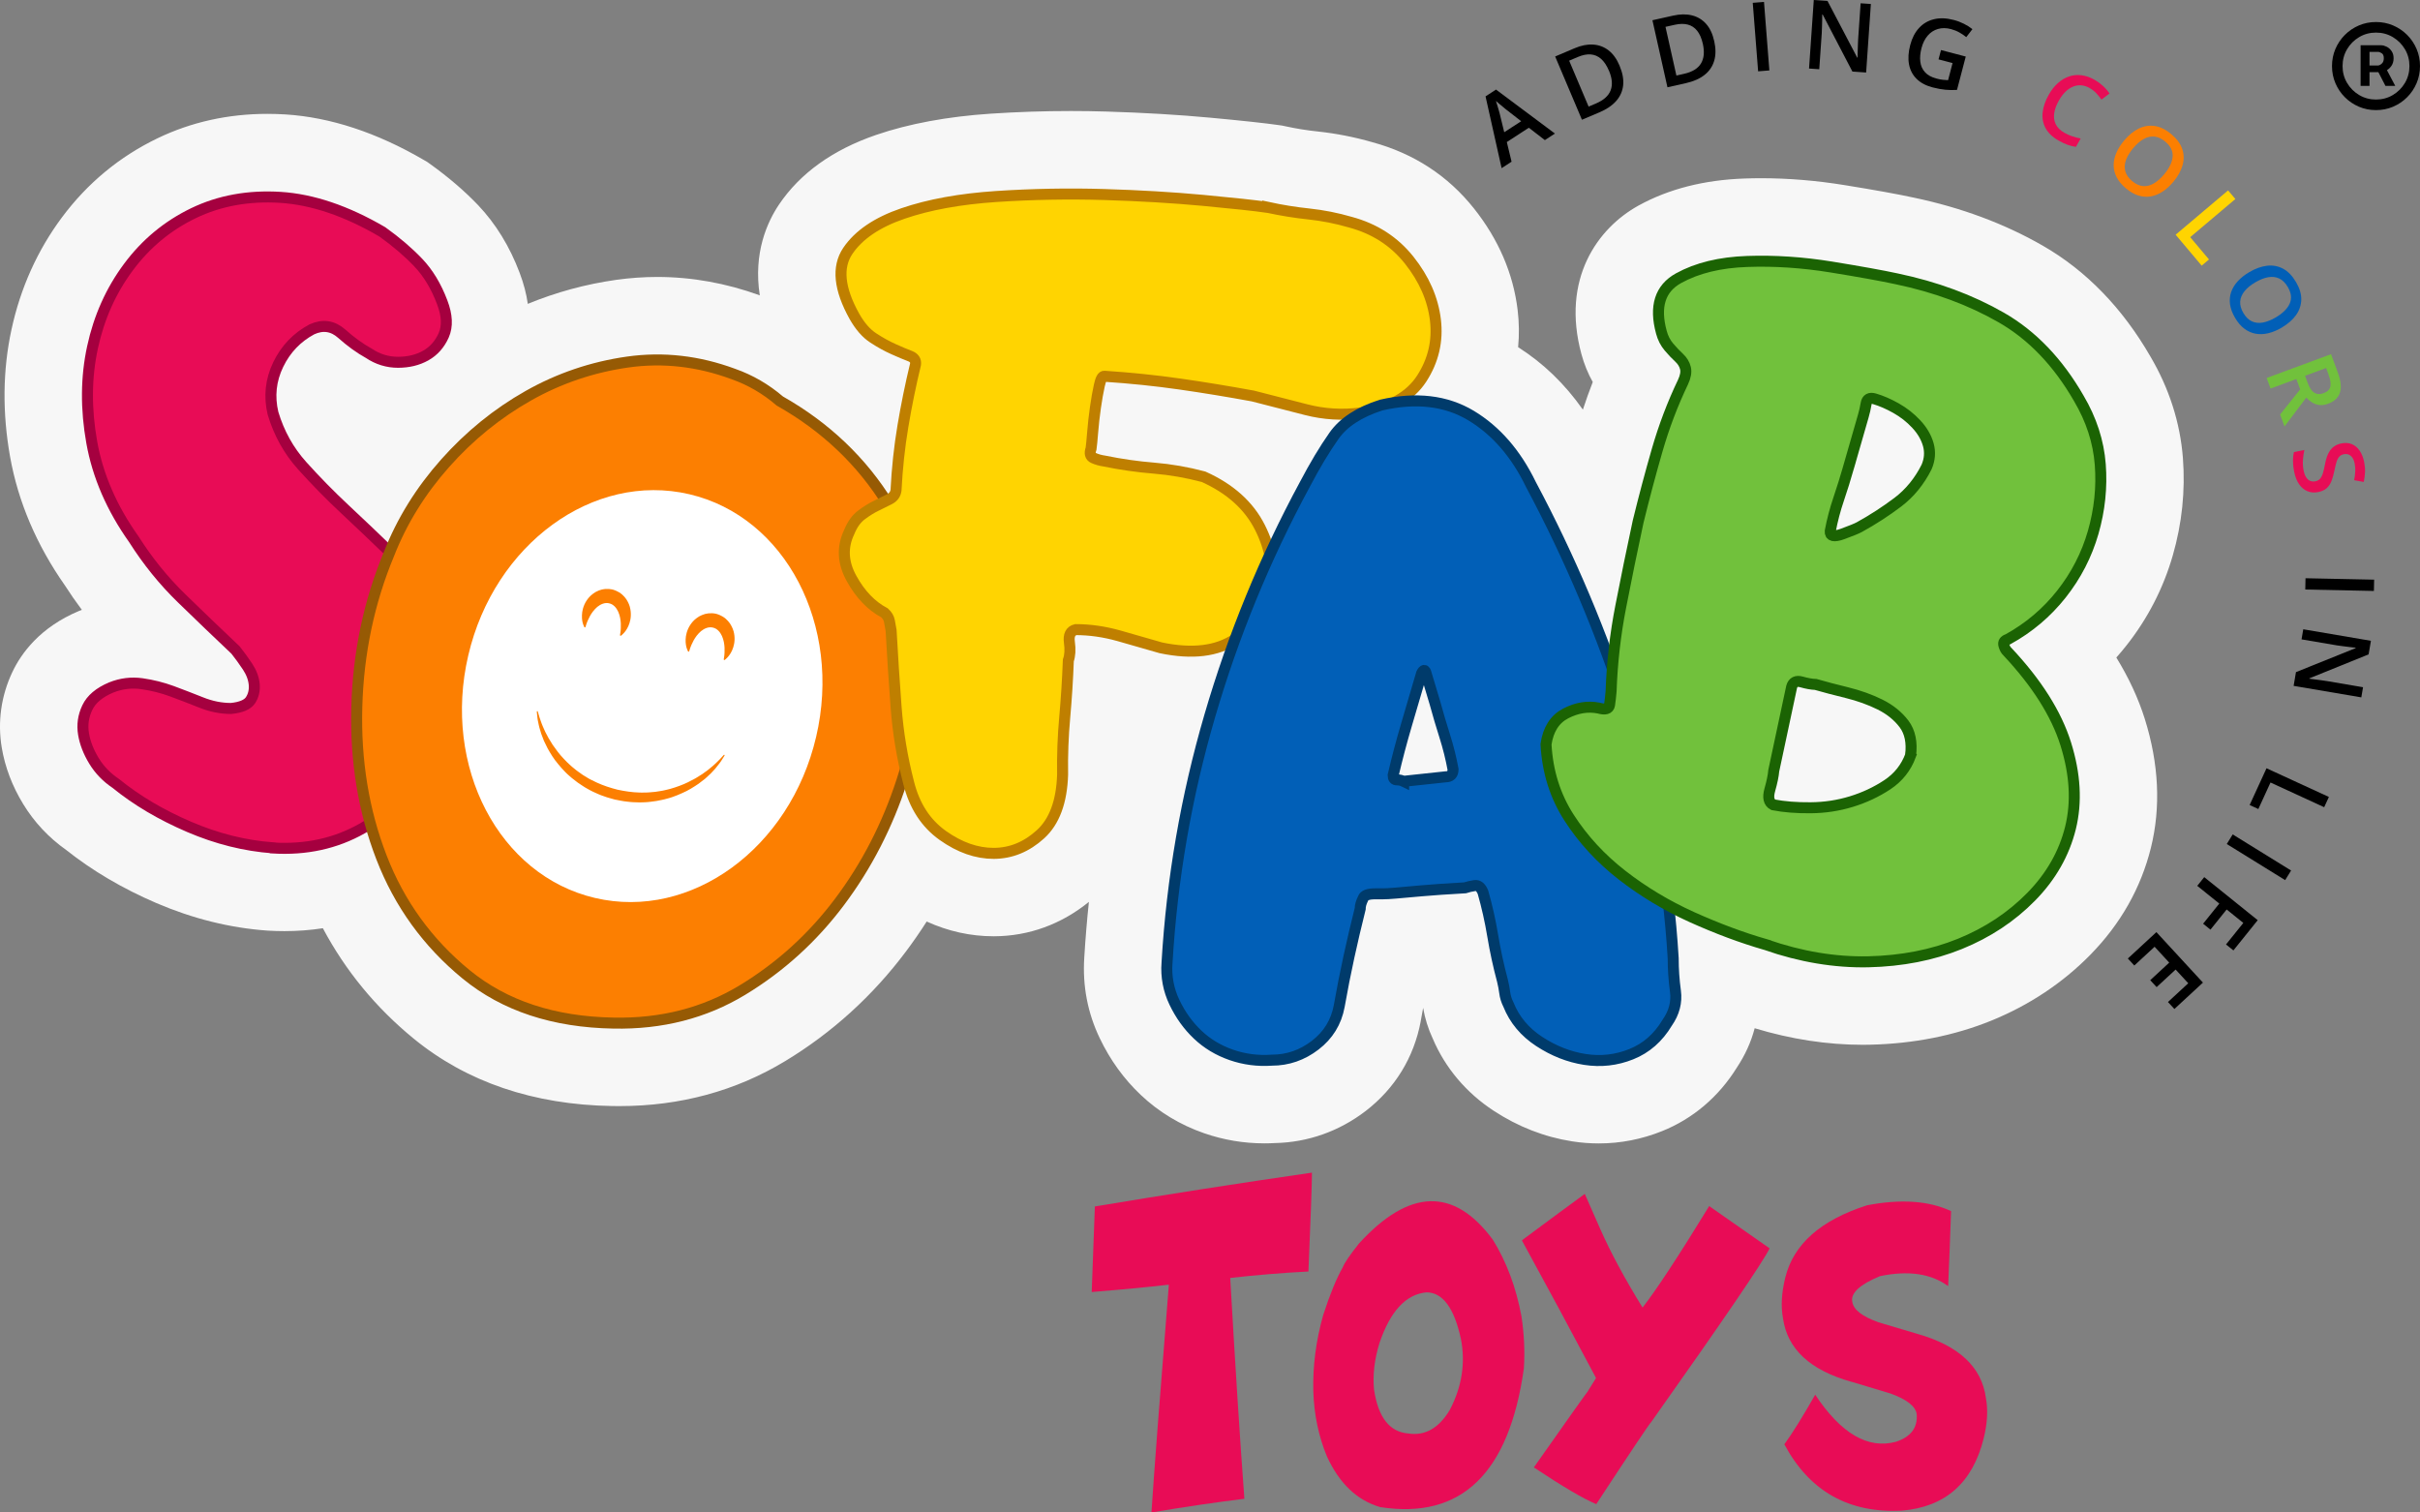 <svg width="440" height="275" viewBox="0 0 440 275" fill="none" xmlns="http://www.w3.org/2000/svg">
<rect x="0" y="0" width="440" height="275" fill="#808080" stroke="none"/>
<path d="M280.881 25.471L277.97 23.226L273.968 25.826L274.83 29.399L273.021 30.576L270.098 17.523L272.002 16.286L282.714 24.282L280.887 25.471H280.881ZM276.572 22.037L273.72 19.816C273.6 19.714 273.431 19.575 273.214 19.394C272.997 19.213 272.774 19.026 272.551 18.839C272.328 18.652 272.135 18.489 271.984 18.356C272.063 18.585 272.147 18.839 272.232 19.128C272.316 19.412 272.4 19.684 272.473 19.937C272.545 20.191 272.599 20.384 272.641 20.522L273.497 24.04L276.578 22.043L276.572 22.037Z" fill="black"/>
<path d="M294.468 11.954C295.016 13.251 295.233 14.434 295.119 15.508C295.004 16.582 294.582 17.529 293.853 18.356C293.124 19.183 292.111 19.871 290.815 20.42L287.626 21.771L282.756 10.27L286.294 8.768C287.482 8.261 288.603 8.037 289.646 8.104C290.688 8.164 291.629 8.514 292.455 9.148C293.28 9.781 293.956 10.717 294.474 11.954H294.468ZM292.527 12.841C292.129 11.899 291.647 11.181 291.098 10.698C290.544 10.216 289.917 9.95 289.218 9.896C288.518 9.842 287.753 9.993 286.909 10.348L285.3 11.03L288.838 19.382L290.176 18.815C291.563 18.223 292.455 17.433 292.84 16.431C293.226 15.429 293.124 14.235 292.533 12.835L292.527 12.841Z" fill="black"/>
<path d="M311.672 7.44C311.98 8.816 311.98 10.017 311.672 11.049C311.365 12.081 310.78 12.944 309.912 13.625C309.044 14.307 307.923 14.802 306.555 15.11L303.173 15.87L300.442 3.681L304.192 2.842C305.452 2.559 306.591 2.54 307.609 2.788C308.628 3.035 309.484 3.548 310.183 4.321C310.883 5.093 311.377 6.137 311.666 7.44H311.672ZM309.605 7.965C309.382 6.964 309.038 6.179 308.58 5.6C308.122 5.027 307.555 4.646 306.874 4.471C306.199 4.296 305.415 4.302 304.523 4.502L302.817 4.882L304.8 13.734L306.217 13.414C307.688 13.082 308.707 12.461 309.261 11.55C309.822 10.639 309.936 9.438 309.605 7.953V7.965Z" fill="black"/>
<path d="M319.659 12.968L318.683 0.513L320.726 0.35L321.703 12.805L319.659 12.968Z" fill="black"/>
<path d="M339.315 13.185L336.801 13.01L331.394 2.637H331.316C331.316 2.969 331.316 3.325 331.304 3.699C331.298 4.073 331.286 4.465 331.274 4.864C331.262 5.262 331.244 5.666 331.226 6.077L330.774 12.588L328.917 12.461L329.779 0L332.274 0.175L337.675 10.476H337.736C337.742 10.192 337.754 9.854 337.76 9.48C337.772 9.106 337.778 8.713 337.796 8.315C337.814 7.917 337.826 7.525 337.844 7.151L338.296 0.597L340.159 0.724L339.297 13.185H339.315Z" fill="black"/>
<path d="M352.902 9.1L357.41 10.282L355.819 16.347C355.132 16.389 354.433 16.383 353.727 16.317C353.022 16.256 352.244 16.112 351.401 15.894C350.171 15.575 349.2 15.056 348.477 14.344C347.754 13.632 347.296 12.757 347.097 11.713C346.898 10.669 346.97 9.492 347.314 8.183C347.645 6.921 348.176 5.889 348.911 5.093C349.646 4.29 350.545 3.759 351.618 3.5C352.685 3.234 353.89 3.277 355.222 3.627C355.879 3.796 356.494 4.031 357.073 4.321C357.651 4.61 358.17 4.936 358.622 5.298L357.501 6.752C357.145 6.451 356.729 6.173 356.259 5.908C355.789 5.642 355.276 5.437 354.734 5.292C353.872 5.063 353.076 5.057 352.353 5.268C351.63 5.479 351.009 5.877 350.496 6.475C349.984 7.066 349.604 7.827 349.363 8.75C349.128 9.649 349.056 10.47 349.146 11.218C349.237 11.966 349.52 12.606 350.002 13.131C350.478 13.662 351.172 14.042 352.088 14.283C352.546 14.404 352.938 14.482 353.269 14.512C353.601 14.549 353.908 14.567 354.197 14.579L355.011 11.465L352.461 10.795L352.908 9.1H352.902Z" fill="black"/>
<path d="M380.004 16.039C379.485 15.743 378.967 15.569 378.455 15.52C377.942 15.472 377.442 15.544 376.954 15.738C376.465 15.931 376.007 16.232 375.573 16.649C375.139 17.065 374.741 17.584 374.38 18.212C373.898 19.05 373.602 19.841 373.494 20.583C373.385 21.325 373.476 21.995 373.777 22.599C374.078 23.202 374.597 23.715 375.332 24.137C375.79 24.403 376.26 24.614 376.749 24.777C377.231 24.94 377.755 25.073 378.304 25.187L377.436 26.702C376.899 26.623 376.381 26.491 375.887 26.316C375.392 26.135 374.85 25.875 374.265 25.543C373.162 24.91 372.373 24.149 371.908 23.274C371.444 22.399 371.275 21.44 371.396 20.396C371.517 19.358 371.896 18.272 372.541 17.156C373.011 16.335 373.554 15.647 374.175 15.098C374.79 14.549 375.459 14.15 376.182 13.903C376.899 13.656 377.659 13.583 378.449 13.68C379.244 13.776 380.052 14.066 380.878 14.537C381.42 14.851 381.921 15.219 382.379 15.641C382.837 16.063 383.223 16.516 383.548 16.999L382.083 18.109C381.812 17.717 381.505 17.337 381.167 16.974C380.83 16.613 380.444 16.305 380.004 16.051V16.039Z" fill="#E80C56"/>
<path d="M395.133 33.08C394.512 33.816 393.855 34.407 393.168 34.86C392.475 35.306 391.763 35.59 391.028 35.717C390.293 35.837 389.551 35.783 388.792 35.548C388.038 35.312 387.285 34.884 386.537 34.251C385.778 33.611 385.211 32.935 384.849 32.229C384.488 31.523 384.307 30.799 384.301 30.051C384.295 29.302 384.464 28.554 384.789 27.794C385.115 27.034 385.591 26.285 386.206 25.549C387.032 24.566 387.918 23.841 388.858 23.377C389.798 22.918 390.775 22.761 391.781 22.912C392.788 23.063 393.801 23.564 394.813 24.421C395.808 25.259 396.459 26.152 396.779 27.112C397.098 28.071 397.11 29.055 396.821 30.069C396.531 31.082 395.971 32.084 395.133 33.086V33.08ZM387.845 26.943C387.224 27.679 386.79 28.403 386.537 29.109C386.284 29.815 386.248 30.491 386.417 31.131C386.592 31.77 387.001 32.368 387.652 32.917C388.309 33.472 388.966 33.774 389.624 33.834C390.281 33.895 390.932 33.738 391.583 33.364C392.234 32.989 392.867 32.434 393.481 31.698C394.422 30.576 394.934 29.514 395.024 28.5C395.109 27.492 394.669 26.575 393.692 25.754C393.041 25.205 392.384 24.897 391.721 24.831C391.058 24.765 390.401 24.916 389.756 25.278C389.105 25.646 388.472 26.201 387.845 26.943Z" fill="#FC7F01"/>
<path d="M395.572 42.674L405.108 34.618L406.429 36.187L398.219 43.121L401.636 47.176L400.304 48.298L395.566 42.674H395.572Z" fill="#FFD401"/>
<path d="M414.868 59.564C414.036 60.053 413.222 60.391 412.421 60.584C411.619 60.777 410.853 60.807 410.118 60.675C409.383 60.542 408.701 60.24 408.068 59.769C407.436 59.299 406.869 58.635 406.375 57.79C405.868 56.933 405.567 56.107 405.458 55.322C405.356 54.538 405.422 53.789 405.669 53.083C405.917 52.377 406.32 51.726 406.881 51.116C407.442 50.507 408.135 49.964 408.967 49.475C410.076 48.823 411.149 48.437 412.192 48.316C413.234 48.196 414.205 48.377 415.103 48.853C416.001 49.33 416.785 50.145 417.46 51.291C418.117 52.414 418.436 53.476 418.412 54.483C418.388 55.491 418.075 56.426 417.466 57.283C416.857 58.14 415.989 58.901 414.868 59.558V59.564ZM410.046 51.34C409.214 51.828 408.563 52.359 408.093 52.945C407.622 53.53 407.357 54.151 407.309 54.809C407.261 55.473 407.448 56.167 407.882 56.903C408.316 57.645 408.834 58.152 409.437 58.43C410.04 58.707 410.703 58.774 411.438 58.641C412.173 58.508 412.957 58.194 413.783 57.706C415.043 56.964 415.887 56.131 416.302 55.208C416.718 54.284 416.61 53.27 415.959 52.172C415.525 51.436 415.007 50.923 414.41 50.639C413.807 50.356 413.138 50.278 412.409 50.404C411.673 50.531 410.89 50.845 410.052 51.334L410.046 51.34Z" fill="#015FB7"/>
<path d="M425.043 67.686C425.417 68.694 425.603 69.575 425.597 70.329C425.597 71.078 425.404 71.711 425.019 72.218C424.639 72.725 424.06 73.123 423.283 73.413C422.704 73.624 422.174 73.703 421.691 73.636C421.209 73.57 420.769 73.419 420.371 73.165C419.973 72.912 419.624 72.622 419.322 72.29L415.368 77.534L414.566 75.362L418.213 70.8L417.52 68.917L412.83 70.649L412.119 68.724L423.825 64.398L425.043 67.692V67.686ZM423.391 68.151L422.933 66.908L419.105 68.326L419.594 69.659C419.925 70.553 420.329 71.138 420.805 71.421C421.281 71.705 421.848 71.723 422.493 71.482C423.168 71.228 423.572 70.836 423.699 70.305C423.825 69.774 423.717 69.056 423.385 68.157L423.391 68.151Z" fill="#71C13C"/>
<path d="M421.505 89.464C420.782 89.609 420.119 89.561 419.522 89.307C418.925 89.06 418.425 88.631 418.009 88.028C417.593 87.424 417.298 86.664 417.117 85.747C417.027 85.3 416.966 84.866 416.936 84.45C416.906 84.033 416.9 83.635 416.924 83.255C416.948 82.875 417.002 82.525 417.081 82.199L418.974 81.819C418.853 82.362 418.769 82.953 418.72 83.605C418.666 84.257 418.708 84.896 418.835 85.536C418.937 86.055 419.094 86.471 419.299 86.791C419.504 87.105 419.751 87.322 420.04 87.437C420.33 87.551 420.643 87.575 420.981 87.509C421.342 87.437 421.632 87.274 421.843 87.032C422.054 86.785 422.223 86.447 422.355 86.007C422.488 85.566 422.608 85.035 422.729 84.395C422.807 83.961 422.916 83.538 423.048 83.134C423.181 82.724 423.356 82.35 423.579 82.012C423.802 81.674 424.085 81.378 424.435 81.137C424.784 80.895 425.218 80.721 425.737 80.618C426.43 80.479 427.051 80.527 427.611 80.757C428.172 80.992 428.642 81.384 429.022 81.939C429.402 82.495 429.679 83.176 429.842 83.985C429.968 84.625 430.029 85.246 430.004 85.838C429.98 86.429 429.908 87.026 429.769 87.624L428.027 87.31C428.13 86.767 428.202 86.248 428.226 85.747C428.256 85.252 428.22 84.757 428.118 84.263C428.033 83.84 427.895 83.49 427.708 83.219C427.521 82.947 427.292 82.76 427.033 82.651C426.774 82.543 426.478 82.525 426.165 82.585C425.809 82.657 425.526 82.802 425.321 83.032C425.116 83.255 424.947 83.575 424.821 83.985C424.694 84.395 424.567 84.92 424.441 85.554C424.296 86.284 424.121 86.918 423.91 87.455C423.699 87.986 423.404 88.426 423.03 88.764C422.657 89.102 422.144 89.337 421.505 89.464Z" fill="#E80C56"/>
<path d="M419.184 105.135L431.661 105.394L431.619 107.446L419.142 107.187L419.184 105.135Z" fill="black"/>
<path d="M417.026 124.692L417.448 122.206L428.292 117.843L428.304 117.765C427.967 117.729 427.617 117.692 427.244 117.65C426.87 117.608 426.484 117.56 426.092 117.505C425.694 117.451 425.297 117.397 424.893 117.342L418.461 116.25L418.774 114.416L431.077 116.51L430.655 118.978L419.878 123.34L419.865 123.401C420.155 123.437 420.486 123.479 420.86 123.528C421.234 123.576 421.62 123.624 422.017 123.678C422.415 123.733 422.801 123.787 423.169 123.847L429.643 124.952L429.329 126.798L417.026 124.704V124.692Z" fill="black"/>
<path d="M412.096 139.687L423.434 144.901L422.578 146.766L412.819 142.276L410.607 147.098L409.027 146.367L412.096 139.681V139.687Z" fill="black"/>
<path d="M405.947 151.714L416.562 158.279L415.483 160.023L404.868 153.458L405.947 151.714Z" fill="black"/>
<path d="M399.498 161.067L400.77 159.48L410.493 167.306L406.074 172.803L404.73 171.723L407.877 167.807L404.845 165.363L401.903 169.026L400.565 167.952L403.507 164.289L399.498 161.061V161.067Z" fill="black"/>
<path d="M386.882 174.276L392.072 169.478L400.535 178.657L395.345 183.454L394.175 182.187L397.865 178.777L395.568 176.285L392.114 179.477L390.951 178.216L394.405 175.024L391.746 172.14L388.057 175.549L386.882 174.276Z" fill="black"/>
<path d="M386.61 117.378C386.025 118.121 385.416 118.845 384.789 119.551C387.062 123.25 388.798 126.991 389.973 130.744C392.529 138.903 392.897 146.771 391.076 154.139C389.262 161.453 385.555 168 380.051 173.606C375.018 178.735 368.954 182.766 362.028 185.584C355.331 188.299 347.935 189.766 340.033 189.947C339.568 189.959 339.128 189.965 338.688 189.965C332.221 189.965 325.626 188.951 319.032 186.954C318.381 189.452 317.29 191.859 315.777 194.128C312.479 199.438 307.784 203.421 302.178 205.666C298.483 207.15 294.613 207.898 290.683 207.898C289.073 207.898 287.44 207.772 285.83 207.518C280.785 206.728 275.999 204.857 271.581 201.961C266.577 198.684 262.756 194.152 260.495 188.824C259.658 187.032 259.073 185.161 258.753 183.248C258.609 184.009 258.47 184.781 258.331 185.56L258.307 185.716C257.078 192.276 253.624 197.9 248.325 201.985C243.485 205.702 237.783 207.711 231.797 207.832C231.152 207.868 230.507 207.886 229.874 207.886C226.137 207.886 222.466 207.265 218.958 206.052C214.569 204.531 210.681 202.178 207.396 199.064C204.346 196.18 201.839 192.716 199.958 188.776C197.746 184.172 196.799 179.218 197.143 174.07C197.348 170.703 197.625 167.336 197.981 163.981C192.966 168.054 187.046 170.208 180.765 170.233H180.657C176.48 170.233 172.405 169.333 168.487 167.553C167.299 169.412 166.045 171.228 164.725 172.99C158.685 181.052 151.301 187.762 142.778 192.921C133.803 198.358 123.664 201.11 112.633 201.11C112.175 201.11 111.711 201.104 111.252 201.098C96.985 200.856 84.838 196.729 75.2 188.83C68.328 183.206 62.801 176.478 58.702 168.772C56.423 169.122 54.084 169.297 51.704 169.297C50.721 169.297 49.714 169.267 48.714 169.207L48.539 169.195C41.794 168.712 35.031 167.028 28.436 164.198C22.306 161.567 16.79 158.321 12.034 154.543C8.852 152.293 6.224 149.487 4.216 146.192C2.221 142.934 0.907 139.464 0.316 135.916C-0.461 131.269 0.202 126.538 2.227 122.236C3.843 118.796 7.266 114.054 14.403 111.067C14.403 111.067 14.795 110.91 14.88 110.879C13.801 109.437 12.77 107.947 11.787 106.42C6.646 99.082 3.3 91.232 1.841 83.086C0.407 75.066 0.491 67.276 2.089 59.914C3.716 52.383 6.802 45.516 11.263 39.524C15.886 33.309 21.739 28.463 28.659 25.133C34.765 22.194 41.48 20.703 48.611 20.703C49.696 20.703 50.811 20.739 51.914 20.806C60.076 21.325 68.545 24.113 77.087 29.103L77.689 29.453L78.262 29.863C81.559 32.229 84.477 34.733 86.936 37.31C90.143 40.689 92.675 44.816 94.477 49.595C95.237 51.593 95.713 53.481 95.966 55.249C101.096 53.132 106.472 51.671 112.036 50.881C114.52 50.537 117.027 50.356 119.499 50.356C125.755 50.356 132.024 51.478 138.143 53.699C136.937 45.969 139.517 40.339 141.639 37.189C145.484 31.487 151.422 27.232 159.3 24.529C165.262 22.489 172.266 21.192 180.126 20.667C184.979 20.347 189.879 20.184 194.702 20.184C196.842 20.184 199.012 20.215 201.151 20.281C207.963 20.486 214.34 20.866 220.103 21.403C225.914 21.946 230.007 22.387 232.617 22.761L233.153 22.84L233.684 22.954C235.643 23.383 237.632 23.702 239.597 23.907C242.967 24.27 246.306 24.927 249.567 25.869C257.066 27.914 263.262 31.957 267.988 37.895C272.461 43.525 275.131 49.728 275.933 56.354C276.21 58.635 276.234 60.898 276.023 63.124C280.592 66.021 284.528 69.828 287.795 74.481C288.35 72.791 288.947 71.114 289.592 69.46C288.706 67.879 288.018 66.184 287.53 64.379C283.823 50.742 290.46 41.485 297.922 37.37C303.371 34.365 309.845 32.712 317.169 32.458C318.176 32.422 319.2 32.404 320.225 32.404C325.162 32.404 330.268 32.826 335.391 33.659C340.907 34.552 345.018 35.294 347.965 35.934C356.597 37.744 364.487 40.683 371.419 44.672C379.292 49.197 385.868 55.974 390.974 64.802C394.404 70.631 396.393 76.846 396.893 83.279C397.345 89.222 396.73 95.172 395.055 100.977C393.337 106.951 390.492 112.473 386.61 117.378Z" fill="#F7F7F7"/>
<path d="M49.624 154.151C44.542 153.783 39.455 152.516 34.379 150.338C29.298 148.159 24.849 145.529 21.04 142.433C19.406 141.341 18.086 139.983 17.091 138.348C16.091 136.712 15.458 135.077 15.187 133.442C14.915 131.807 15.138 130.22 15.868 128.675C16.591 127.136 18.044 125.905 20.226 124.994C22.04 124.27 23.903 124.04 25.808 124.312C27.712 124.584 29.527 125.042 31.251 125.676C32.975 126.315 34.741 126.997 36.561 127.721C38.376 128.452 40.19 128.814 42.004 128.814C43.819 128.633 45 128.132 45.543 127.317C46.085 126.496 46.314 125.543 46.224 124.457C46.127 123.365 45.724 122.278 45 121.186C44.271 120.094 43.547 119.098 42.824 118.187C39.557 115.098 36.29 111.966 33.023 108.786C29.756 105.612 26.85 102.021 24.313 98.021C20.316 92.391 17.779 86.531 16.688 80.443C15.597 74.36 15.639 68.585 16.826 63.137C18.002 57.688 20.184 52.824 23.36 48.558C26.531 44.291 30.479 41.021 35.205 38.746C39.925 36.477 45.187 35.524 50.998 35.886C56.803 36.254 62.975 38.336 69.509 42.155C72.047 43.972 74.229 45.836 76.043 47.743C77.858 49.65 79.311 52.064 80.402 54.966C81.306 57.332 81.396 59.329 80.673 60.964C79.944 62.599 78.859 63.825 77.406 64.645C75.953 65.46 74.277 65.87 72.367 65.87C70.456 65.87 68.69 65.327 67.056 64.235C65.422 63.33 63.789 62.147 62.155 60.693C60.522 59.238 58.708 58.967 56.712 59.878C53.988 61.332 51.95 63.468 50.588 66.28C49.226 69.098 48.906 72.049 49.636 75.139C50.727 78.777 52.493 81.951 54.946 84.679C57.4 87.406 59.985 90.043 62.704 92.584C65.428 95.13 68.147 97.719 70.872 100.35C73.596 102.987 75.772 105.938 77.406 109.208C80.492 114.295 81.897 119.563 81.625 125.018C81.354 130.473 79.853 135.421 77.135 139.874C74.41 144.328 70.643 147.912 65.838 150.64C61.028 153.367 55.627 154.544 49.642 154.182L49.624 154.151Z" fill="#E80C56" stroke="#A5003F" stroke-width="2" stroke-miterlimit="10"/>
<path d="M168.191 118.151C168.01 125.966 166.606 133.919 163.971 141.999C161.343 150.085 157.576 157.398 152.675 163.939C147.775 170.48 141.873 175.845 134.978 180.021C128.082 184.196 120.276 186.194 111.566 186.019C100.673 185.832 91.734 182.881 84.748 177.16C77.761 171.434 72.632 164.35 69.365 155.902C66.098 147.454 64.603 138.324 64.874 128.512C65.145 118.7 67.092 109.432 70.727 100.712C73.084 94.714 76.49 89.223 80.938 84.221C85.381 79.224 90.42 75.139 96.044 71.959C101.668 68.779 107.708 66.733 114.151 65.822C120.589 64.917 126.991 65.647 133.344 68.006C136.43 69.093 139.239 70.728 141.783 72.912C150.132 77.637 156.714 83.907 161.524 91.715C166.328 99.529 168.553 108.339 168.191 118.151Z" fill="#FC7F01" stroke="#965A04" stroke-width="2" stroke-miterlimit="10"/>
<path d="M230.49 37.696C232.979 38.239 235.487 38.643 238.018 38.909C240.544 39.18 243.039 39.675 245.505 40.393C249.917 41.576 253.486 43.875 256.21 47.296C258.929 50.712 260.52 54.338 260.984 58.164C261.442 61.996 260.617 65.544 258.501 68.821C256.385 72.097 252.69 74.185 247.428 75.084C244.064 75.525 240.743 75.326 237.476 74.487C234.203 73.654 230.972 72.827 227.795 72.001C223.328 71.18 218.892 70.45 214.492 69.822C210.085 69.189 205.528 68.724 200.802 68.41C200.441 68.356 200.133 68.911 199.88 70.07C199.621 71.228 199.386 72.574 199.169 74.095C198.952 75.627 198.783 77.118 198.669 78.566C198.548 80.02 198.458 81.016 198.379 81.553C198.072 82.428 198.217 83.001 198.819 83.267C199.422 83.538 200.079 83.725 200.802 83.828C203.828 84.449 206.842 84.878 209.832 85.119C212.822 85.367 215.818 85.886 218.82 86.682C223.642 88.842 227.054 91.902 229.061 95.86C231.062 99.819 231.665 103.626 230.869 107.271C230.074 110.922 228 113.879 224.649 116.153C221.297 118.428 216.77 118.978 211.074 117.789C208.609 117.071 206.053 116.341 203.413 115.592C200.766 114.85 198.162 114.476 195.594 114.476C194.642 114.711 194.256 115.478 194.437 116.787C194.618 118.096 194.552 119.189 194.244 120.064C194.112 123.533 193.895 126.991 193.587 130.431C193.274 133.876 193.147 137.346 193.201 140.84C193.045 145.776 191.706 149.39 189.175 151.689C186.649 153.988 183.822 155.141 180.706 155.159C177.583 155.171 174.485 154.085 171.411 151.9C168.331 149.71 166.263 146.53 165.214 142.342C164.033 137.768 163.267 133.164 162.924 128.524C162.574 123.889 162.273 119.255 162.019 114.627C161.917 114.06 161.808 113.498 161.712 112.931C161.61 112.364 161.314 111.869 160.826 111.429C158.439 110.167 156.444 108.098 154.84 105.201C153.231 102.311 153.086 99.493 154.4 96.741C154.961 95.353 155.708 94.315 156.637 93.621C157.559 92.928 158.463 92.366 159.349 91.944C160.235 91.522 161.019 91.129 161.718 90.767C162.411 90.411 162.809 89.868 162.912 89.15C163.117 85.143 163.532 81.257 164.165 77.492C164.792 73.727 165.558 69.979 166.456 66.256C166.558 65.538 166.221 65.031 165.437 64.735C164.654 64.44 163.659 64.023 162.453 63.48C161.248 62.943 160.012 62.261 158.758 61.435C157.499 60.614 156.353 59.299 155.335 57.5C152.562 52.516 152.17 48.558 154.141 45.631C156.112 42.704 159.464 40.429 164.189 38.812C168.909 37.195 174.557 36.169 181.134 35.729C187.704 35.294 194.232 35.174 200.712 35.367C207.192 35.566 213.19 35.916 218.711 36.429C224.227 36.942 228.157 37.37 230.49 37.702V37.696Z" fill="#FFD401" stroke="#BF7F00" stroke-width="2" stroke-miterlimit="10"/>
<path d="M212.188 175.036C213.092 159.776 215.678 144.829 219.946 130.202C224.208 115.581 229.97 101.539 237.234 88.094C239.048 84.643 240.814 81.692 242.544 79.236C244.268 76.786 247.126 74.922 251.122 73.648C257.475 72.194 262.919 72.834 267.457 75.555C271.99 78.283 275.625 82.465 278.35 88.094C285.426 101.358 291.279 115.213 295.909 129.659C300.538 144.105 303.305 158.955 304.215 174.222C304.215 176.225 304.354 178.222 304.625 180.22C304.896 182.223 304.396 184.13 303.13 185.946C301.497 188.674 299.321 190.581 296.596 191.673C293.871 192.765 291.056 193.079 288.157 192.626C285.252 192.174 282.485 191.081 279.851 189.356C277.217 187.63 275.36 185.403 274.269 182.676C273.901 181.952 273.678 181.221 273.588 180.497C273.491 179.773 273.359 179.043 273.178 178.319C272.449 175.591 271.858 172.87 271.406 170.143C270.954 167.415 270.357 164.784 269.634 162.238C269.266 161.332 268.772 160.922 268.139 161.013C267.5 161.109 266.915 161.242 266.366 161.423C263.099 161.604 260.465 161.791 258.47 161.966C256.469 162.147 254.932 162.286 253.841 162.376C252.75 162.473 251.936 162.515 251.387 162.515H250.025C248.753 162.515 248.024 162.787 247.849 163.33C247.481 164.06 247.306 164.694 247.306 165.237C246.577 168.145 245.896 171.054 245.263 173.956C244.624 176.865 244.039 179.864 243.491 182.947C242.948 185.856 241.49 188.221 239.133 190.031C236.77 191.848 234.136 192.759 231.236 192.759C228.692 192.94 226.239 192.62 223.888 191.806C221.525 190.985 219.488 189.76 217.764 188.125C216.034 186.489 214.636 184.54 213.545 182.265C212.454 179.996 212.001 177.589 212.182 175.042L212.188 175.036ZM255.203 142.059L262.828 141.244C263.732 141.244 264.19 140.792 264.19 139.881C263.823 137.883 263.328 135.886 262.695 133.883C262.057 131.885 261.472 129.888 260.923 127.885L259.29 122.436C259.109 121.711 258.832 121.711 258.47 122.436C257.56 125.525 256.656 128.615 255.745 131.704C254.835 134.794 254.015 137.883 253.298 140.973C253.298 141.516 253.521 141.794 253.979 141.794C254.437 141.794 254.841 141.89 255.203 142.065V142.059Z" fill="#015FB7" stroke="#003B6B" stroke-width="2" stroke-miterlimit="10"/>
<path d="M321.045 171.747C316.681 170.492 312.208 168.815 307.609 166.745C303.01 164.663 298.784 162.123 294.927 159.124C291.069 156.125 287.862 152.655 285.312 148.709C282.762 144.762 281.358 140.303 281.093 135.319C281.491 132.609 282.696 130.739 284.691 129.707C286.687 128.681 288.664 128.355 290.641 128.735C291.858 129.085 292.528 128.904 292.642 128.18C292.751 127.456 292.847 126.635 292.925 125.712C293.106 120.48 293.691 115.321 294.692 110.228C295.68 105.141 296.729 100.018 297.838 94.865C298.917 90.46 300.068 86.127 301.298 81.861C302.528 77.595 304.089 73.467 305.994 69.485C306.464 68.489 306.615 67.638 306.446 66.932C306.271 66.22 305.885 65.593 305.288 65.037C304.692 64.488 304.077 63.843 303.438 63.088C302.805 62.34 302.347 61.453 302.076 60.433C300.786 55.721 301.828 52.438 305.198 50.579C308.568 48.721 312.727 47.707 317.688 47.538C322.649 47.363 327.742 47.701 332.98 48.552C338.212 49.403 342.161 50.115 344.831 50.694C351.956 52.184 358.315 54.538 363.909 57.754C369.503 60.97 374.181 65.864 377.96 72.423C380.245 76.291 381.547 80.298 381.866 84.45C382.185 88.595 381.751 92.717 380.576 96.808C379.395 100.905 377.472 104.64 374.801 108.019C372.131 111.399 368.882 114.144 365.066 116.244C364.44 116.443 364.198 116.799 364.337 117.312C364.476 117.819 364.687 118.217 364.988 118.489C370.335 124.185 373.873 129.779 375.597 135.276C377.315 140.774 377.604 145.854 376.453 150.525C375.296 155.189 372.915 159.365 369.31 163.04C365.705 166.715 361.383 169.575 356.356 171.615C351.329 173.654 345.777 174.734 339.695 174.873C333.613 175 327.392 173.962 321.045 171.753V171.747ZM336.085 85.041C335.53 86.966 334.933 88.873 334.294 90.767C333.649 92.662 333.143 94.599 332.769 96.567C332.691 97.49 333.444 97.659 335.03 97.079C336.615 96.5 337.628 96.084 338.08 95.83C340.551 94.466 342.872 92.958 345.048 91.317C347.218 89.675 348.972 87.533 350.298 84.89C350.871 83.544 350.973 82.205 350.606 80.865C350.232 79.532 349.509 78.283 348.424 77.118C347.345 75.953 346.109 74.988 344.729 74.21C343.342 73.431 342.04 72.87 340.822 72.514C339.948 72.26 339.442 72.544 339.303 73.353C339.165 74.161 338.996 74.921 338.791 75.615L336.079 85.041H336.085ZM347.375 137.364C347.676 134.999 347.284 133.086 346.193 131.632C345.096 130.183 343.644 129.007 341.823 128.102C340.003 127.202 337.989 126.478 335.789 125.935C333.583 125.398 331.696 124.897 330.129 124.445C329.382 124.421 328.526 124.264 327.567 123.992C326.609 123.715 326 124.016 325.753 124.885L322.504 140.116C322.426 141.039 322.184 142.198 321.787 143.598C321.389 144.998 321.594 145.909 322.414 146.331C324.379 146.711 326.645 146.892 329.201 146.868C331.757 146.85 334.222 146.476 336.609 145.746C338.99 145.016 341.172 143.99 343.161 142.674C345.144 141.359 346.549 139.591 347.381 137.37L347.375 137.364Z" fill="#71C13C" stroke="#1B6303" stroke-width="2" stroke-miterlimit="10"/>
<path d="M238.536 213.203C238.536 215.206 238.325 221.198 237.897 231.185C233.195 231.427 228.451 231.819 223.677 232.356C224.6 248.455 225.456 261.839 226.251 272.508C221.049 273.147 215.419 273.974 209.355 275C209.825 267.765 210.88 253.965 212.52 233.593H212.393C208.566 234.033 203.936 234.474 198.493 234.914C198.807 226.376 198.993 221.192 199.066 219.358C212.074 217.186 225.233 215.14 238.536 213.209V213.203Z" fill="#E80C56"/>
<path d="M271.395 225.356C273.902 229.387 275.644 234.033 276.621 239.295C277.115 242.499 277.266 245.673 277.067 248.805C274.391 267.916 265.68 276.315 250.942 274.022C246.747 272.803 243.516 269.726 241.25 264.79C239.731 261.103 238.911 257.144 238.784 252.914C238.67 248.359 239.272 243.742 240.593 239.06C241.828 235.27 243.01 232.392 244.143 230.419C244.426 229.652 245.409 228.204 247.097 226.08C256.235 216.093 264.336 215.852 271.389 225.356H271.395ZM249.821 252.637C250.575 257.718 252.66 260.379 256.09 260.638C259.11 261.091 261.612 259.667 263.595 256.36C265.807 252.136 266.476 247.822 265.614 243.423C264.396 237.817 262.317 235.005 259.387 234.975C255.644 235.3 252.793 238.366 250.822 244.165C249.9 247.146 249.568 249.97 249.821 252.631V252.637Z" fill="#E80C56"/>
<path d="M288.145 217.077C288.145 217.077 289.085 219.237 290.96 223.473C292.834 227.709 295.396 232.464 298.645 237.738C301.098 234.618 305.137 228.469 310.761 219.291C312.238 220.311 315.897 222.876 321.75 226.973C320.502 229.513 313.335 240.031 300.242 258.526C299.845 258.924 296.511 263.909 290.23 273.485C287.891 272.507 284.106 270.281 278.88 266.805C285.311 257.657 288.56 253.083 288.615 253.083L290.188 250.549C285.697 242.083 281.219 233.767 276.752 225.609V225.482C282.026 221.566 285.818 218.766 288.145 217.077Z" fill="#E80C56"/>
<path d="M336.651 251.249C329.098 249.137 324.939 245.263 324.173 239.633C323.775 237.479 323.92 235.023 324.601 232.271C326.102 226.201 331.063 221.826 339.478 219.141C345.626 217.964 350.714 218.32 354.74 220.203C354.572 225.151 354.391 229.701 354.21 233.84C351.093 231.559 346.964 230.956 341.817 232.03C338.146 233.55 336.464 235.101 336.777 236.688C336.976 238.106 338.556 239.349 341.515 240.411C346.066 241.775 348.423 242.475 348.592 242.517C356.157 244.66 360.316 248.546 361.07 254.176C361.479 256.33 361.347 258.786 360.666 261.537C358.652 269.623 353.692 273.998 345.789 274.668C336.108 275.151 328.989 271.126 324.426 262.605C325.855 260.65 327.73 257.639 330.038 253.584C334.74 260.675 339.647 263.529 344.746 262.135C347.441 261.242 348.688 259.57 348.489 257.114C348.291 255.696 346.705 254.447 343.727 253.367C339.176 252.003 336.82 251.297 336.651 251.237V251.249Z" fill="#E80C56"/>
<path d="M148.39 133.967C146.021 144.104 140.343 152.45 133.067 157.754C125.791 163.058 116.925 165.315 108.19 163.269C90.728 159.184 80.402 139.434 85.14 119.165C89.872 98.896 107.877 85.777 125.339 89.862C142.808 93.954 153.128 113.698 148.39 133.967Z" fill="white"/>
<path d="M107.649 141.878C107.36 141.733 107.07 141.582 106.799 141.407C106.522 141.238 106.251 141.075 105.979 140.906C105.72 140.725 105.461 140.538 105.208 140.363C104.949 140.188 104.713 139.989 104.472 139.796C104.237 139.597 103.99 139.416 103.773 139.211C103.333 138.8 102.893 138.408 102.513 137.974C101.712 137.147 101.073 136.266 100.5 135.445C100.229 135.023 99.988 134.613 99.746 134.22C99.535 133.816 99.331 133.43 99.138 133.074C98.969 132.7 98.818 132.356 98.674 132.03C98.529 131.704 98.432 131.396 98.33 131.125C98.113 130.582 98.01 130.129 97.914 129.827C97.824 129.526 97.781 129.363 97.781 129.363C97.769 129.321 97.727 129.29 97.685 129.296C97.637 129.296 97.601 129.345 97.601 129.399V129.411C97.601 129.411 97.619 129.58 97.649 129.9C97.691 130.22 97.709 130.702 97.848 131.288C97.914 131.583 97.968 131.921 98.065 132.271C98.161 132.627 98.282 133.008 98.408 133.418C98.559 133.816 98.722 134.245 98.897 134.697C99.096 135.138 99.325 135.59 99.566 136.067C100.084 136.99 100.687 137.998 101.489 138.933C101.868 139.422 102.308 139.874 102.754 140.351C102.977 140.593 103.225 140.804 103.472 141.027C103.719 141.25 103.972 141.474 104.243 141.673C104.514 141.878 104.786 142.089 105.057 142.3C105.346 142.493 105.636 142.686 105.925 142.88C106.214 143.079 106.516 143.26 106.829 143.429C107.143 143.598 107.45 143.779 107.776 143.93C108.101 144.08 108.433 144.225 108.758 144.376C109.084 144.533 109.451 144.648 109.801 144.774L110.337 144.961C110.518 145.028 110.669 145.058 110.832 145.106L111.802 145.378L111.862 145.39H111.899L111.935 145.402L112.001 145.414L112.134 145.438L112.405 145.492L112.941 145.595C113.297 145.673 113.659 145.71 114.02 145.752C114.382 145.788 114.738 145.848 115.099 145.854C115.461 145.867 115.823 145.879 116.178 145.891C116.534 145.903 116.896 145.873 117.245 145.867C117.601 145.848 117.951 145.824 118.3 145.776C118.65 145.728 118.993 145.686 119.337 145.637C119.674 145.571 120.012 145.504 120.344 145.438C120.675 145.378 121.001 145.287 121.32 145.197C121.64 145.106 121.959 145.034 122.266 144.913C122.875 144.684 123.478 144.473 124.033 144.201C125.166 143.718 126.148 143.085 127.028 142.487C127.456 142.174 127.86 141.86 128.234 141.558C128.584 141.232 128.921 140.918 129.235 140.629C129.53 140.315 129.807 140.031 130.048 139.754C130.289 139.476 130.494 139.193 130.681 138.957C131.073 138.487 131.29 138.07 131.471 137.805C131.64 137.533 131.73 137.388 131.73 137.388V137.376C131.76 137.34 131.754 137.292 131.724 137.262C131.688 137.225 131.628 137.231 131.598 137.262C131.598 137.262 131.483 137.388 131.272 137.618C131.055 137.847 130.76 138.209 130.326 138.595C130.109 138.794 129.886 139.03 129.614 139.253C129.343 139.476 129.048 139.724 128.734 139.983C128.403 140.224 128.053 140.478 127.685 140.743C127.3 140.985 126.896 141.25 126.468 141.504C125.594 141.986 124.629 142.493 123.544 142.88C123.014 143.097 122.441 143.254 121.869 143.429C121.579 143.519 121.278 143.567 120.983 143.646C120.681 143.712 120.38 143.791 120.072 143.827C119.765 143.875 119.451 143.923 119.138 143.972C118.825 144.002 118.505 144.026 118.186 144.056C117.866 144.092 117.541 144.098 117.215 144.098C116.89 144.098 116.564 144.123 116.233 144.098C114.925 144.062 113.592 143.863 112.302 143.586C112.302 143.586 112.302 143.586 112.296 143.586C110.988 143.254 109.735 142.849 108.541 142.3C108.24 142.174 107.956 142.005 107.667 141.86L107.649 141.878Z" fill="#FC7F01"/>
<path d="M105.809 112.376C105.821 112.696 105.894 113.01 105.942 113.239C105.99 113.463 106.08 113.631 106.123 113.752C106.171 113.873 106.201 113.939 106.201 113.939L106.243 114.024C106.243 114.024 106.279 114.072 106.309 114.078C106.37 114.096 106.43 114.06 106.448 114.006C106.448 114.006 106.508 113.794 106.629 113.432C106.701 113.257 106.762 113.046 106.876 112.805C106.979 112.563 107.117 112.304 107.262 112.02C107.419 111.743 107.599 111.447 107.822 111.163C108.039 110.874 108.311 110.602 108.6 110.343C108.901 110.101 109.245 109.89 109.619 109.764C109.98 109.631 110.408 109.607 110.74 109.691L111.053 109.788L111.3 109.908C111.463 110.011 111.62 110.126 111.759 110.264C112.036 110.542 112.247 110.886 112.41 111.236C112.56 111.598 112.681 111.96 112.747 112.316C112.82 112.672 112.856 113.016 112.874 113.336C112.88 113.656 112.886 113.951 112.874 114.211C112.874 114.47 112.832 114.7 112.82 114.887C112.765 115.261 112.729 115.472 112.729 115.472C112.729 115.502 112.729 115.532 112.747 115.556C112.783 115.605 112.856 115.617 112.904 115.581L112.976 115.526C112.976 115.526 113.037 115.484 113.127 115.394C113.211 115.303 113.374 115.176 113.519 114.995C113.657 114.814 113.862 114.585 114.013 114.295C114.182 114.012 114.332 113.668 114.459 113.275C114.519 113.076 114.568 112.871 114.616 112.648C114.652 112.425 114.688 112.189 114.694 111.942C114.718 111.447 114.664 110.898 114.513 110.319C114.423 110.023 114.32 109.727 114.152 109.426C114.007 109.124 113.796 108.81 113.537 108.52C113.272 108.225 112.982 107.947 112.578 107.706C112.458 107.633 112.331 107.573 112.205 107.507L112.012 107.416L111.915 107.374L111.843 107.344L111.536 107.235L111.343 107.181H111.331L111.307 107.175H111.264L111.18 107.151L111.011 107.127L110.674 107.084C110.451 107.072 110.228 107.084 110.005 107.096C109.788 107.114 109.583 107.157 109.372 107.205C109.167 107.253 108.986 107.332 108.799 107.398C108.443 107.543 108.112 107.724 107.847 107.935C107.563 108.134 107.34 108.352 107.129 108.575C106.731 109.027 106.442 109.492 106.243 109.951C106.141 110.18 106.068 110.403 106.002 110.62C105.942 110.838 105.9 111.049 105.863 111.254C105.809 111.664 105.791 112.032 105.815 112.364L105.809 112.376Z" fill="#FC7F01"/>
<path d="M133.363 114.736C133.273 114.44 133.17 114.144 133.001 113.843C132.857 113.541 132.646 113.227 132.386 112.937C132.121 112.642 131.832 112.364 131.428 112.123C131.307 112.05 131.181 111.99 131.054 111.924L130.861 111.833L130.765 111.791L130.693 111.761L130.536 111.706L130.458 111.676L130.421 111.664H130.403L130.391 111.652L130.198 111.598C129.3 111.393 128.354 111.507 127.649 111.821C127.293 111.966 126.961 112.147 126.696 112.358C126.413 112.557 126.19 112.774 125.979 112.998C125.581 113.45 125.292 113.915 125.093 114.374C124.99 114.603 124.918 114.826 124.852 115.043C124.791 115.261 124.749 115.472 124.713 115.677C124.659 116.087 124.641 116.455 124.665 116.787C124.677 117.107 124.749 117.421 124.797 117.65C124.846 117.873 124.936 118.042 124.978 118.163C125.026 118.284 125.057 118.35 125.057 118.35L125.099 118.435C125.099 118.435 125.135 118.483 125.165 118.489C125.225 118.507 125.286 118.471 125.304 118.417C125.304 118.417 125.364 118.205 125.485 117.843C125.557 117.668 125.617 117.457 125.732 117.216C125.834 116.974 125.973 116.715 126.117 116.431C126.274 116.154 126.455 115.858 126.678 115.574C126.895 115.285 127.166 115.013 127.456 114.754C127.757 114.512 128.101 114.301 128.474 114.174C128.842 114.048 129.246 114.012 129.62 114.108L129.915 114.199L130.162 114.319C130.325 114.422 130.482 114.536 130.62 114.675C130.898 114.953 131.109 115.297 131.271 115.647C131.422 116.009 131.543 116.371 131.609 116.727C131.681 117.083 131.717 117.427 131.735 117.747C131.741 118.067 131.747 118.362 131.735 118.622C131.735 118.881 131.693 119.11 131.681 119.298C131.627 119.672 131.591 119.883 131.591 119.883C131.591 119.913 131.591 119.943 131.609 119.967C131.645 120.016 131.717 120.028 131.766 119.991L131.838 119.937C131.838 119.937 131.898 119.895 131.989 119.804C132.073 119.714 132.236 119.587 132.38 119.406C132.519 119.225 132.724 118.996 132.875 118.706C133.043 118.423 133.194 118.079 133.321 117.686C133.381 117.487 133.429 117.282 133.477 117.059C133.514 116.836 133.55 116.6 133.556 116.353C133.58 115.858 133.526 115.309 133.369 114.73L133.363 114.736Z" fill="#FC7F01"/>
<path d="M429.2 15.617V8.229H432.94C433.24 8.229 433.567 8.316 433.92 8.489C434.273 8.656 434.573 8.916 434.82 9.27C435.073 9.617 435.2 10.057 435.2 10.591C435.2 11.132 435.07 11.592 434.81 11.973C434.55 12.347 434.233 12.63 433.86 12.824C433.493 13.017 433.147 13.114 432.82 13.114H430.12V11.913H432.32C432.54 11.913 432.777 11.803 433.03 11.582C433.29 11.362 433.42 11.032 433.42 10.591C433.42 10.137 433.29 9.83 433.03 9.67C432.777 9.51 432.553 9.43 432.36 9.43H430.82V15.617H429.2ZM433.66 12.133L435.5 15.617H433.72L431.92 12.133H433.66ZM432 20.021C430.893 20.021 429.857 19.814 428.89 19.401C427.923 18.987 427.073 18.413 426.34 17.679C425.607 16.945 425.033 16.094 424.62 15.126C424.207 14.159 424 13.121 424 12.013C424 10.905 424.207 9.867 424.62 8.899C425.033 7.932 425.607 7.081 426.34 6.347C427.073 5.613 427.923 5.039 428.89 4.625C429.857 4.211 430.893 4.004 432 4.004C433.107 4.004 434.143 4.211 435.11 4.625C436.077 5.039 436.927 5.613 437.66 6.347C438.393 7.081 438.967 7.932 439.38 8.899C439.793 9.867 440 10.905 440 12.013C440 13.121 439.793 14.159 439.38 15.126C438.967 16.094 438.393 16.945 437.66 17.679C436.927 18.413 436.077 18.987 435.11 19.401C434.143 19.814 433.107 20.021 432 20.021ZM432 18.099C433.12 18.099 434.14 17.826 435.06 17.278C435.98 16.731 436.713 15.997 437.26 15.076C437.807 14.155 438.08 13.134 438.08 12.013C438.08 10.892 437.807 9.871 437.26 8.95C436.713 8.029 435.98 7.294 435.06 6.747C434.14 6.2 433.12 5.926 432 5.926C430.88 5.926 429.86 6.2 428.94 6.747C428.02 7.294 427.287 8.029 426.74 8.95C426.193 9.871 425.92 10.892 425.92 12.013C425.92 13.134 426.193 14.155 426.74 15.076C427.287 15.997 428.02 16.731 428.94 17.278C429.86 17.826 430.88 18.099 432 18.099Z" fill="black"/>
</svg>

